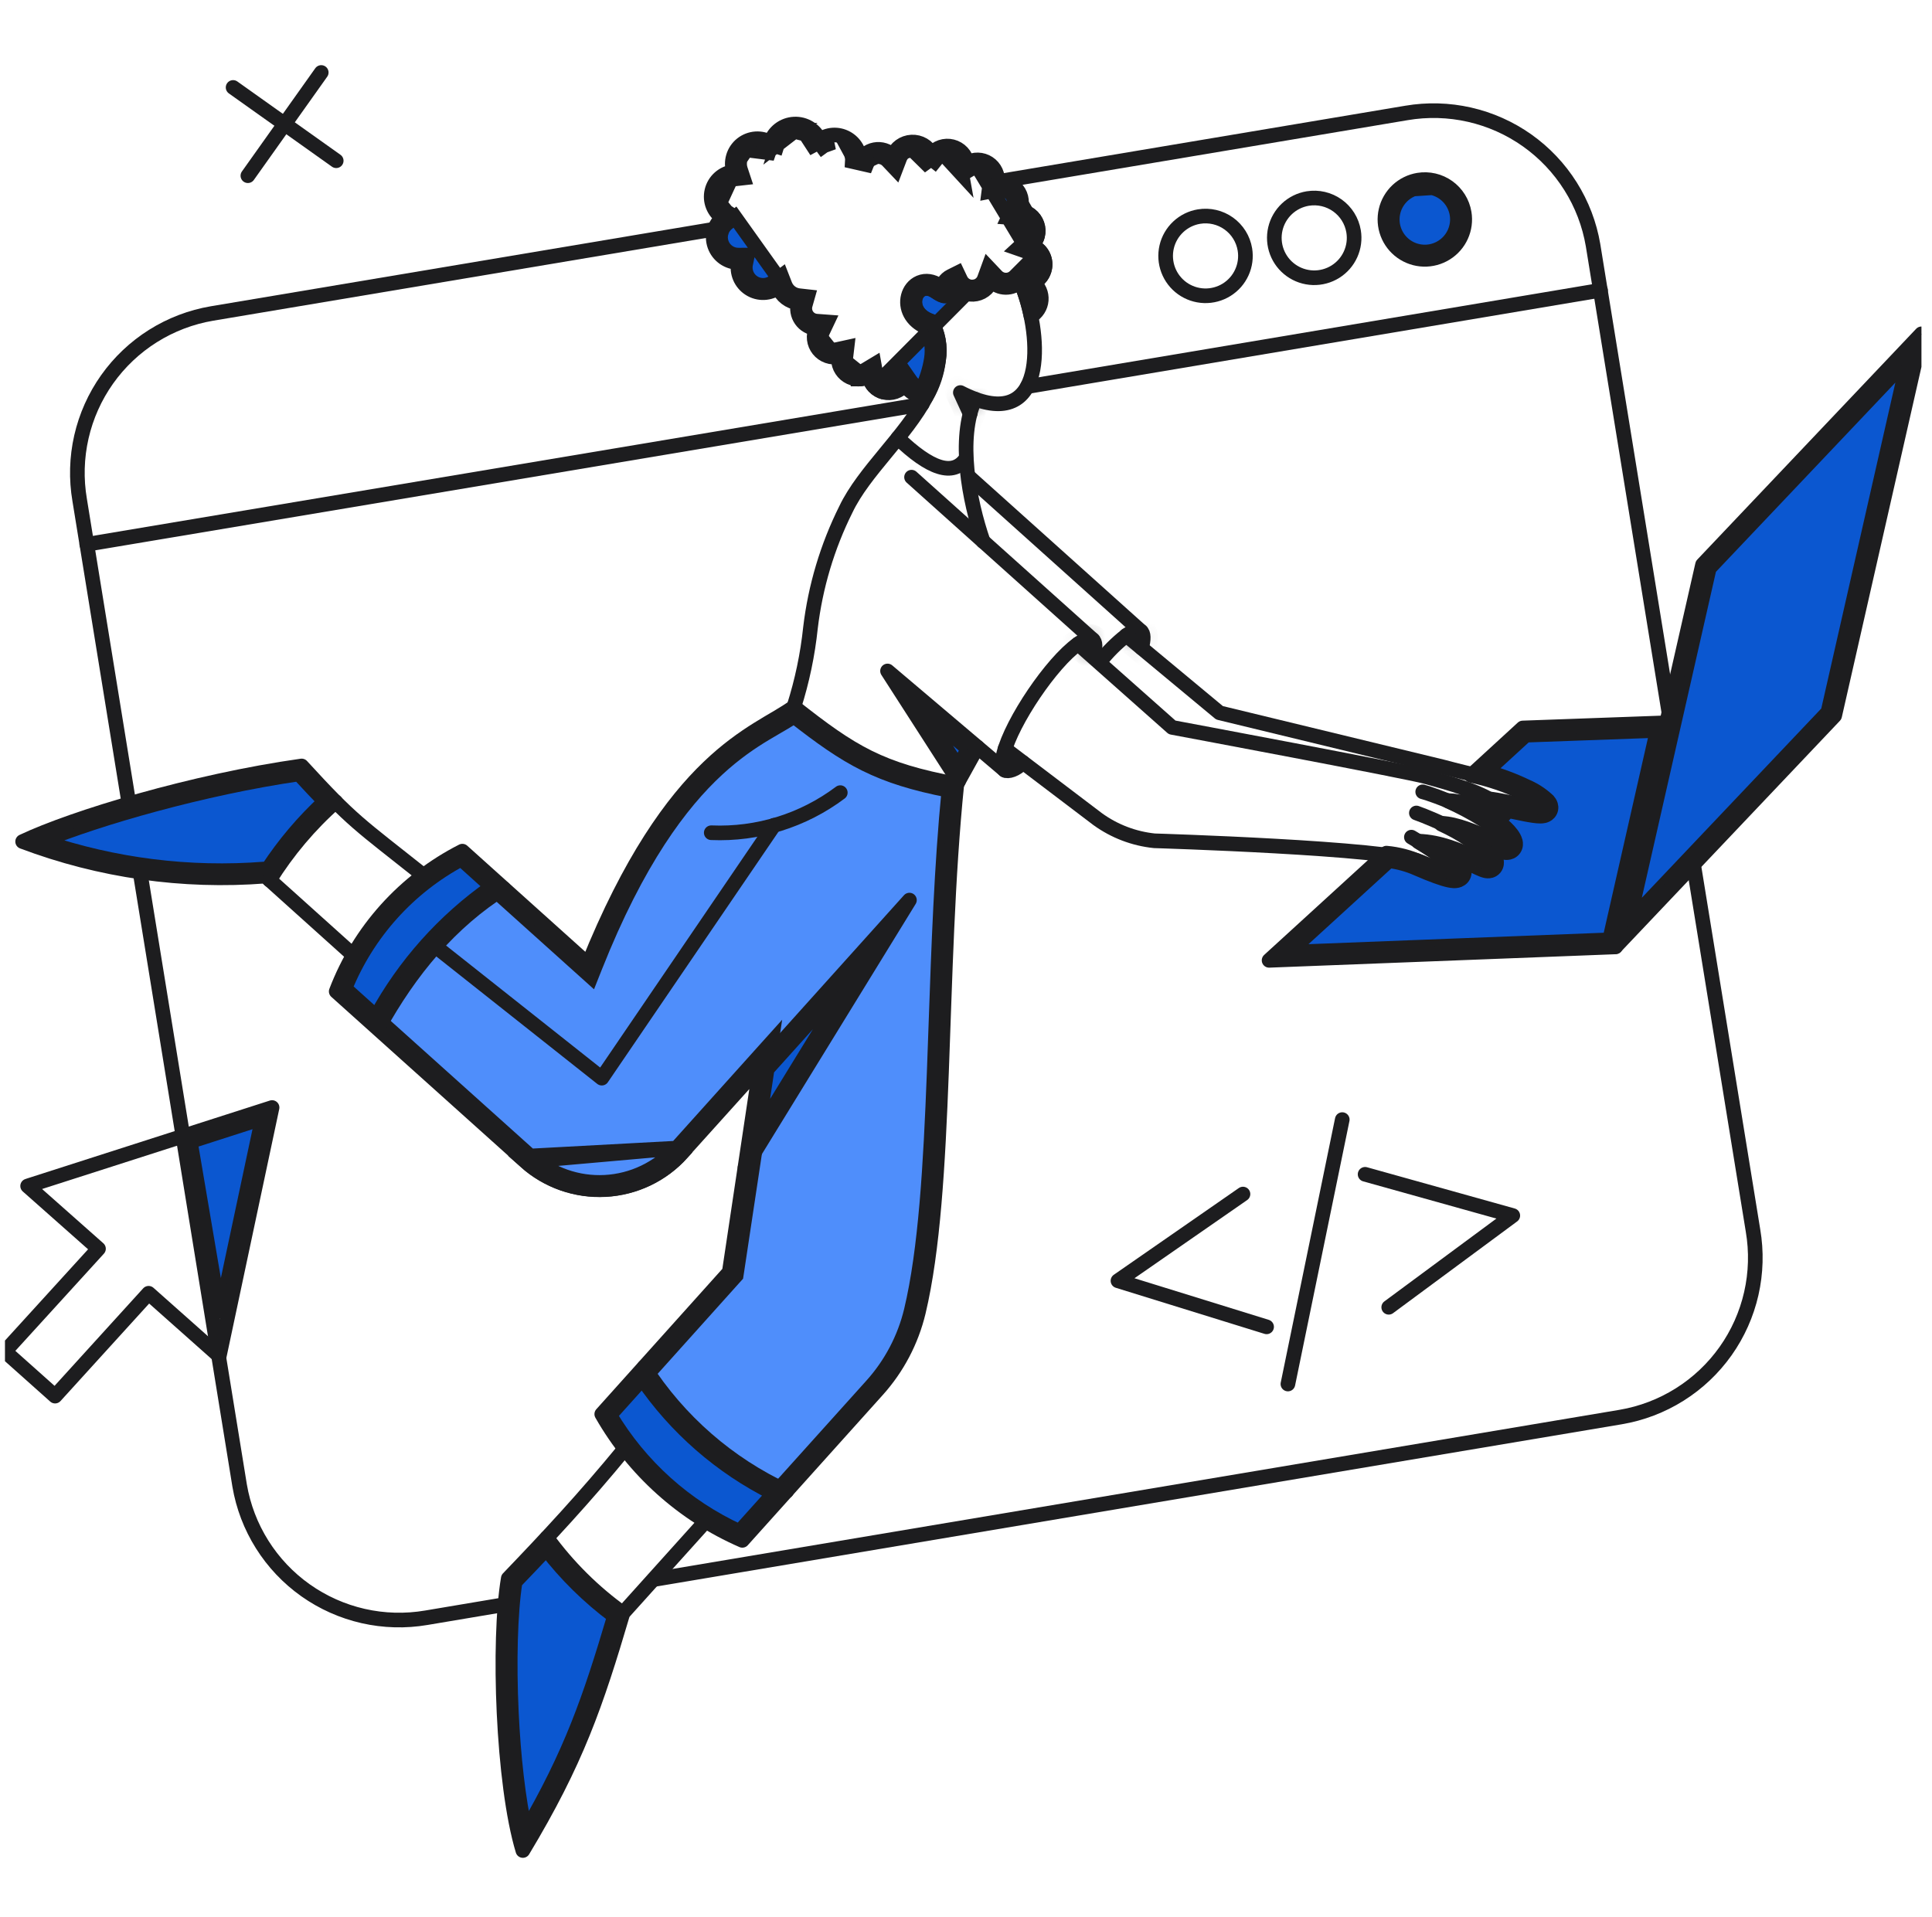 <svg width="132" height="131" viewBox="0 0 132 131" fill="none" xmlns="http://www.w3.org/2000/svg">
<g clip-path="url(#clip0_400_1283)">
<path d="M46.226 78.456L46.598 78.79C45.254 80.283 43.372 81.183 41.366 81.29C39.359 81.398 37.392 80.707 35.895 79.367L46.226 78.456ZM46.226 78.456C44.97 79.85 43.213 80.69 41.339 80.791L41.339 80.791C39.464 80.892 37.627 80.246 36.228 78.995M46.226 78.456L36.228 78.995M36.228 78.995C36.228 78.995 36.228 78.995 36.228 78.995L23.563 67.621C25.09 63.831 27.906 60.7 31.515 58.779L39.851 66.271L40.385 66.751L40.65 66.084C43.548 58.774 46.524 54.866 48.993 52.582C50.228 51.439 51.346 50.694 52.284 50.129C52.569 49.957 52.824 49.809 53.066 49.669C53.236 49.571 53.4 49.476 53.563 49.379C53.806 49.235 54.036 49.093 54.245 48.947C56.093 50.39 57.537 51.427 59.133 52.217C60.722 53.004 62.44 53.537 64.83 54.005C64.325 59.179 64.132 64.67 63.948 69.907C63.908 71.038 63.869 72.157 63.827 73.259C63.584 79.634 63.252 85.402 62.262 89.556C61.804 91.46 60.879 93.219 59.569 94.675L59.569 94.675L50.589 104.658C46.894 102.968 43.803 100.192 41.729 96.7L50.197 87.267L50.297 87.156L50.32 87.008L52.447 72.907L52.696 71.258L51.581 72.498L46.226 78.456L36.228 78.995Z" fill="#4F8EFB" stroke="#1D1D1F"/>
<path d="M130.388 24.479L124.892 48.661L111.284 63.013L116.78 38.831L130.388 24.479Z" fill="#0B57D0" stroke="#1D1D1F"/>
<mask id="path-3-inside-1_400_1283" fill="white">
<path d="M77.931 43.123C77.734 42.992 77.393 43.11 76.947 43.425L77.983 44.277C78.154 43.674 78.154 43.254 77.931 43.123Z"/>
</mask>
<path d="M77.931 43.123C77.734 42.992 77.393 43.11 76.947 43.425L77.983 44.277C78.154 43.674 78.154 43.254 77.931 43.123Z" fill="#0B57D0"/>
<path d="M77.931 43.123L77.376 43.955L77.4 43.971L77.424 43.985L77.931 43.123ZM76.947 43.425L76.371 42.608L75.299 43.364L76.312 44.197L76.947 43.425ZM77.983 44.277L77.347 45.049L78.527 46.02L78.945 44.55L77.983 44.277ZM78.486 42.291C78.021 41.981 77.524 42.061 77.231 42.153C76.924 42.251 76.63 42.424 76.371 42.608L77.523 44.242C77.611 44.18 77.683 44.135 77.74 44.105C77.798 44.073 77.828 44.062 77.834 44.06C77.843 44.057 77.8 44.073 77.72 44.07C77.632 44.067 77.504 44.04 77.376 43.955L78.486 42.291ZM76.312 44.197L77.347 45.049L78.618 43.505L77.582 42.653L76.312 44.197ZM78.945 44.55C79.042 44.208 79.116 43.837 79.104 43.49C79.094 43.176 78.997 42.59 78.438 42.261L77.424 43.985C77.265 43.892 77.178 43.76 77.138 43.666C77.103 43.584 77.105 43.536 77.105 43.556C77.106 43.572 77.105 43.617 77.091 43.7C77.078 43.78 77.056 43.881 77.021 44.004L78.945 44.55Z" fill="#1D1D1F" mask="url(#path-3-inside-1_400_1283)"/>
<path d="M68.974 52.038L69.082 52.118C69.06 52.128 69.038 52.137 69.017 52.145C69.001 52.151 68.987 52.156 68.973 52.16C68.972 52.147 68.972 52.134 68.972 52.119C68.972 52.094 68.972 52.066 68.974 52.038ZM68.841 52.179C68.841 52.179 68.843 52.179 68.846 52.18C68.843 52.18 68.841 52.179 68.841 52.179ZM68.994 52.293C68.994 52.293 68.994 52.292 68.993 52.29C68.994 52.292 68.994 52.293 68.994 52.293Z" fill="#0B57D0" stroke="#1D1D1F"/>
<mask id="path-6-inside-2_400_1283" fill="white">
<path d="M74.64 43.7C74.443 43.569 74.102 43.687 73.656 44.002L74.692 44.854C74.861 44.264 74.847 43.844 74.64 43.7Z"/>
</mask>
<path d="M74.64 43.7C74.443 43.569 74.102 43.687 73.656 44.002L74.692 44.854C74.861 44.264 74.847 43.844 74.64 43.7Z" fill="#0B57D0"/>
<path d="M74.64 43.7L75.211 42.879L75.203 42.873L75.195 42.868L74.64 43.7ZM73.656 44.002L73.079 43.184L72.008 43.94L73.021 44.774L73.656 44.002ZM74.692 44.854L74.056 45.626L75.233 46.594L75.653 45.13L74.692 44.854ZM75.195 42.868C74.73 42.558 74.233 42.637 73.94 42.73C73.633 42.827 73.339 43.001 73.079 43.184L74.233 44.819C74.32 44.757 74.392 44.712 74.449 44.681C74.507 44.65 74.537 44.639 74.543 44.637C74.552 44.634 74.509 44.65 74.429 44.647C74.341 44.644 74.213 44.617 74.085 44.532L75.195 42.868ZM73.021 44.774L74.056 45.626L75.327 44.082L74.291 43.229L73.021 44.774ZM75.653 45.13C75.753 44.781 75.821 44.414 75.806 44.068C75.793 43.756 75.699 43.218 75.211 42.879L74.069 44.521C73.93 44.424 73.861 44.306 73.832 44.232C73.805 44.166 73.807 44.13 73.808 44.151C73.809 44.169 73.808 44.215 73.796 44.292C73.784 44.368 73.763 44.463 73.731 44.578L75.653 45.13Z" fill="#1D1D1F" mask="url(#path-6-inside-2_400_1283)"/>
<path d="M50.526 104.657C46.831 102.967 43.739 100.19 41.665 96.699L43.89 94.224C46.164 97.558 49.255 100.253 52.867 102.054L50.526 104.657Z" fill="#0B57D0" stroke="#1D1D1F"/>
<path d="M66.144 51.173L65.46 52.415L62.878 48.404L66.144 51.173Z" fill="#0B57D0" stroke="#1D1D1F"/>
<mask id="path-10-inside-3_400_1283" fill="white">
<path d="M65.611 26.837L66.28 28.28L66.648 27.296L65.611 26.837Z"/>
</mask>
<path d="M65.611 26.837L66.28 28.28L66.648 27.296L65.611 26.837Z" fill="#0B57D0"/>
<path d="M65.611 26.837L66.016 25.923L63.586 24.847L64.704 27.258L65.611 26.837ZM66.28 28.28L65.373 28.701L66.38 30.871L67.217 28.63L66.28 28.28ZM66.648 27.296L67.585 27.646L67.914 26.763L67.053 26.382L66.648 27.296ZM64.704 27.258L65.373 28.701L67.188 27.859L66.519 26.416L64.704 27.258ZM67.217 28.63L67.585 27.646L65.711 26.946L65.344 27.93L67.217 28.63ZM67.053 26.382L66.016 25.923L65.207 27.752L66.243 28.211L67.053 26.382Z" fill="#1D1D1F" mask="url(#path-10-inside-3_400_1283)"/>
<path d="M51.76 77.438L52.413 73.059L58.836 65.92L51.76 77.438Z" fill="#0B57D0" stroke="#1D1D1F"/>
<path d="M34.938 117.025C34.775 113.575 34.864 110.186 35.195 108.094C35.92 107.338 36.629 106.597 37.322 105.858C38.657 107.592 40.224 109.135 41.981 110.442C40.294 116.135 39.018 119.817 35.904 125.168C35.404 122.98 35.078 120.004 34.938 117.025Z" fill="#0B57D0" stroke="#1D1D1F"/>
<path d="M18.305 59.375L18.295 59.365L18.08 59.382C12.937 59.786 7.771 59.135 2.897 57.474C6.708 55.909 13.83 53.845 20.422 52.886C21.118 53.639 21.69 54.252 22.198 54.773C20.718 56.143 19.411 57.689 18.305 59.375Z" fill="#0B57D0" stroke="#1D1D1F"/>
<path d="M23.566 67.546C25.096 63.758 27.911 60.629 31.517 58.705L33.618 60.6C30.33 62.905 27.621 65.941 25.704 69.469L23.566 67.546Z" fill="#0B57D0" stroke="#1D1D1F"/>
<path d="M70.891 18.215L70.892 18.214C70.927 18.014 70.89 17.808 70.786 17.632L70.786 17.631C70.683 17.456 70.52 17.322 70.327 17.255L69.541 16.981L70.153 16.416C70.277 16.3 70.365 16.151 70.407 15.986L70.407 15.986C70.448 15.822 70.44 15.65 70.384 15.49L70.384 15.489C70.328 15.33 70.227 15.189 70.092 15.085L70.397 14.689M70.891 18.215L66.803 11.427C66.966 11.431 67.125 11.48 67.262 11.569L67.536 11.151L67.262 11.569C67.398 11.659 67.506 11.784 67.575 11.933C67.643 12.081 67.669 12.245 67.648 12.405L67.56 13.094L68.242 12.959C68.401 12.927 68.567 12.941 68.72 12.997L68.72 12.997C68.873 13.054 69.007 13.152 69.107 13.28C69.208 13.409 69.271 13.562 69.289 13.723L69.289 13.725C69.307 13.885 69.28 14.049 69.211 14.197L68.903 14.854L69.626 14.908C69.796 14.921 69.957 14.982 70.092 15.086L70.397 14.689M70.891 18.215C70.867 18.356 70.809 18.489 70.724 18.605L70.724 18.605C70.638 18.721 70.526 18.815 70.398 18.88L70.152 19.005M70.891 18.215L70.152 19.005M70.397 14.689C70.32 14.63 70.238 14.58 70.152 14.539M70.397 14.689C70.608 14.852 70.768 15.073 70.856 15.325C70.944 15.577 70.957 15.849 70.892 16.108C70.869 16.198 70.838 16.284 70.799 16.367C70.752 16.346 70.705 16.328 70.657 16.311L70.492 16.783L70.831 17.15C70.869 17.116 70.904 17.08 70.939 17.042C71.048 17.138 71.142 17.251 71.217 17.378C71.381 17.656 71.44 17.983 71.384 18.301C71.346 18.519 71.257 18.725 71.125 18.903C71.096 18.943 71.065 18.98 71.032 19.017C71.001 18.988 70.969 18.961 70.936 18.935L70.624 19.326L70.851 19.772L70.152 14.539M70.152 19.005L69.876 18.356L69.352 18.881C69.269 18.964 69.17 19.03 69.061 19.075L69.061 19.075C68.951 19.119 68.835 19.141 68.716 19.14C68.599 19.138 68.482 19.113 68.375 19.066L68.374 19.066C68.267 19.018 68.169 18.95 68.088 18.864L67.532 18.277L67.255 19.037C67.196 19.199 67.09 19.341 66.949 19.444L66.949 19.444C66.81 19.547 66.642 19.606 66.469 19.614L70.152 19.005ZM59.713 26.408C59.648 26.338 59.591 26.263 59.542 26.183C59.568 26.169 59.594 26.154 59.62 26.138L59.363 25.71L58.871 25.798C58.876 25.827 58.882 25.857 58.889 25.886C58.804 25.9 58.719 25.907 58.633 25.906L58.641 25.406M59.713 26.408L66.469 19.614C66.295 19.622 66.122 19.578 65.974 19.489L65.974 19.489C65.825 19.4 65.706 19.268 65.632 19.112L65.413 18.651L64.957 18.878C64.767 18.973 64.608 19.116 64.494 19.294C64.429 19.395 64.381 19.505 64.35 19.619C64.299 19.588 64.241 19.551 64.174 19.505L64.174 19.505L64.17 19.503C63.73 19.206 63.249 19.131 62.825 19.309C62.417 19.48 62.155 19.846 62.053 20.239C61.85 21.019 62.239 21.935 63.292 22.366C63.63 23.033 63.75 23.791 63.632 24.533L63.632 24.533C63.518 25.251 63.297 25.947 62.978 26.598C62.877 26.564 62.779 26.52 62.686 26.465C62.499 26.355 62.337 26.205 62.213 26.027L61.825 25.471L61.409 26.005C61.305 26.139 61.164 26.239 61.004 26.295C60.844 26.35 60.671 26.358 60.507 26.317L60.507 26.317C60.343 26.277 60.194 26.189 60.078 26.066L60.078 26.066C59.962 25.942 59.885 25.788 59.855 25.622L59.727 24.907L59.105 25.281C58.965 25.365 58.804 25.408 58.641 25.406M59.713 26.408C59.895 26.602 60.129 26.739 60.387 26.803L59.713 26.408ZM58.641 25.406C58.478 25.403 58.318 25.355 58.181 25.266L58.181 25.266C58.044 25.177 57.934 25.052 57.865 24.905L57.865 24.905C57.795 24.757 57.769 24.593 57.788 24.431L57.87 23.734L57.184 23.884C57.025 23.919 56.859 23.908 56.705 23.853L58.641 25.406ZM70.152 14.539C70.141 14.567 70.129 14.595 70.116 14.622L69.663 14.409L69.701 13.911C69.731 13.913 69.761 13.916 69.791 13.92L70.152 14.539ZM65.719 11.915L65.592 11.207C65.562 11.039 65.485 10.885 65.37 10.761C65.254 10.637 65.105 10.549 64.941 10.508C64.776 10.466 64.604 10.473 64.443 10.527L65.719 11.915ZM65.719 11.915L66.339 11.548M65.719 11.915L66.339 11.548M66.339 11.548C66.48 11.465 66.64 11.423 66.803 11.427L66.339 11.548ZM63.547 11.426L63.197 10.725C63.115 10.562 62.987 10.426 62.83 10.334C62.672 10.241 62.49 10.197 62.307 10.206L63.547 11.426ZM63.547 11.426L64.035 10.813M63.547 11.426L64.035 10.813M64.035 10.813C64.141 10.681 64.282 10.581 64.443 10.527L64.035 10.813ZM61.801 10.385L61.8 10.385C61.653 10.492 61.539 10.64 61.474 10.811L61.191 11.553L60.644 10.977C60.543 10.871 60.417 10.792 60.278 10.747C60.139 10.702 59.99 10.693 59.846 10.721L61.801 10.385ZM61.801 10.385C61.949 10.277 62.125 10.215 62.307 10.206L61.801 10.385ZM59.455 10.905L59.455 10.905C59.342 10.998 59.254 11.118 59.2 11.255L58.237 11.035C58.253 10.802 58.202 10.57 58.09 10.365L59.455 10.905ZM59.455 10.905C59.568 10.812 59.702 10.749 59.846 10.721L59.455 10.905ZM55.785 10.33L55.536 9.757C55.431 9.515 55.255 9.311 55.031 9.171L55.785 10.33ZM55.785 10.33L56.29 9.962M55.785 10.33L56.29 9.962M56.29 9.962C56.478 9.824 56.703 9.743 56.936 9.728L56.29 9.962ZM52.921 10.484L52.378 10.156C52.165 10.027 51.917 9.967 51.669 9.983C51.421 9.999 51.184 10.091 50.989 10.245L52.921 10.484ZM52.921 10.484L53.113 9.88M52.921 10.484L53.113 9.88M53.113 9.88C53.193 9.628 53.347 9.407 53.556 9.246C53.765 9.085 54.018 8.992 54.282 8.978L53.113 9.88ZM50.581 10.849L50.581 10.849C50.51 11.088 50.514 11.342 50.591 11.578L50.784 12.162L50.173 12.231C49.924 12.259 49.689 12.364 49.501 12.53L49.501 12.53C49.314 12.696 49.182 12.916 49.124 13.159L49.124 13.16C49.066 13.403 49.084 13.659 49.177 13.892L50.581 10.849ZM50.581 10.849C50.652 10.611 50.794 10.4 50.989 10.246L50.581 10.849ZM50.214 14.836L49.681 15.267C49.485 15.426 49.343 15.642 49.275 15.885L49.274 15.885C49.206 16.128 49.215 16.386 49.3 16.624L49.3 16.624C49.384 16.862 49.541 17.067 49.748 17.212C49.954 17.358 50.201 17.435 50.454 17.434L51.072 17.431L50.945 18.036C50.894 18.278 50.919 18.53 51.016 18.758L51.016 18.758C51.112 18.986 51.276 19.179 51.485 19.311L51.485 19.311C51.694 19.444 51.939 19.509 52.186 19.498C52.434 19.488 52.672 19.402 52.87 19.253L53.397 18.854L53.637 19.47C53.715 19.668 53.844 19.841 54.013 19.971C54.181 20.1 54.382 20.181 54.593 20.205L55.179 20.271L55.018 20.838C54.983 20.963 54.976 21.093 54.998 21.221L54.998 21.221C55.019 21.349 55.069 21.47 55.143 21.576L55.143 21.576C55.217 21.682 55.314 21.77 55.426 21.834C55.539 21.898 55.664 21.936 55.793 21.946L56.519 22L56.208 22.658C56.138 22.806 56.111 22.97 56.13 23.132L50.214 14.836ZM50.214 14.836L49.641 14.461M50.214 14.836L49.641 14.461M49.641 14.461C49.431 14.323 49.269 14.124 49.177 13.892L49.641 14.461ZM70.572 20.055C70.613 20.151 70.637 20.253 70.643 20.357C70.6 20.215 70.555 20.074 70.508 19.934C70.532 19.973 70.553 20.013 70.572 20.055L70.572 20.055ZM56.705 23.853C56.551 23.799 56.416 23.702 56.314 23.575L56.314 23.574C56.213 23.447 56.149 23.294 56.13 23.132L56.705 23.853ZM54.282 8.978C54.545 8.965 54.807 9.032 55.031 9.171L54.282 8.978Z" fill="#0B57D0" stroke="#1D1D1F"/>
<path d="M96.563 12.915L96.563 12.915C96.151 13.071 95.794 13.344 95.538 13.703C95.282 14.06 95.138 14.486 95.124 14.926C95.109 15.365 95.226 15.799 95.459 16.173C95.692 16.546 96.03 16.843 96.431 17.024C96.833 17.205 97.279 17.264 97.713 17.192C98.295 17.094 98.814 16.77 99.158 16.29C99.501 15.81 99.641 15.214 99.545 14.632C99.473 14.198 99.274 13.796 98.973 13.475C98.671 13.154 98.281 12.93 97.853 12.83L96.563 12.915ZM96.563 12.915C96.975 12.76 97.423 12.73 97.853 12.83L96.563 12.915Z" fill="#0B57D0" stroke="#1D1D1F"/>
<path d="M15.034 89.998L13.001 78.005L17.921 76.422L15.034 89.998Z" fill="#0B57D0" stroke="#1D1D1F"/>
<path d="M98.477 56.316L98.473 56.305" stroke="#1D1D1F"/>
<path d="M113.222 49.914L109.974 64.222L88.054 65.072L94.896 58.819C95.563 58.901 96.215 59.083 96.83 59.357L96.83 59.357L96.835 59.36C97.834 59.793 98.539 60.047 98.985 60.144C99.099 60.168 99.21 60.186 99.313 60.191C99.406 60.195 99.54 60.191 99.672 60.138C99.83 60.075 99.997 59.93 100.037 59.692C100.068 59.504 100.001 59.349 99.96 59.27C99.874 59.103 99.721 58.94 99.572 58.8C99.487 58.72 99.389 58.636 99.282 58.548C99.704 58.708 100.088 58.883 100.421 59.04C100.497 59.076 100.572 59.112 100.645 59.147C100.778 59.211 100.903 59.271 101.011 59.32C101.169 59.392 101.344 59.468 101.493 59.501C101.559 59.515 101.7 59.542 101.853 59.495C101.942 59.468 102.041 59.415 102.121 59.32C102.201 59.225 102.235 59.12 102.247 59.033C102.269 58.88 102.227 58.746 102.201 58.674C102.17 58.589 102.126 58.5 102.078 58.412C101.972 58.218 101.837 58.032 101.681 57.855C102.07 58.024 102.446 58.182 102.706 58.237C102.785 58.254 102.892 58.271 103.004 58.261C103.113 58.251 103.316 58.205 103.451 58.008C103.582 57.818 103.559 57.618 103.536 57.515C103.51 57.405 103.462 57.302 103.414 57.216L103.413 57.213C103.242 56.91 102.961 56.621 102.653 56.36C102.435 56.176 102.189 55.993 101.928 55.815C101.969 55.822 102.008 55.827 102.045 55.832C102.123 55.842 102.204 55.849 102.28 55.85C102.345 55.85 102.453 55.848 102.563 55.81C102.668 55.774 102.897 55.651 102.936 55.373C103.059 55.398 103.183 55.424 103.307 55.451C103.596 55.512 103.885 55.573 104.159 55.627C104.566 55.706 104.97 55.774 105.246 55.772C105.319 55.772 105.405 55.766 105.491 55.746C105.565 55.729 105.714 55.684 105.832 55.549C105.981 55.379 105.992 55.17 105.946 55.013C105.908 54.884 105.833 54.786 105.781 54.727L105.764 54.707L105.745 54.69C105.321 54.295 104.831 53.976 104.299 53.748C103.411 53.322 102.487 52.978 101.539 52.719L104.242 50.238L113.222 49.914ZM99.375 59.192C99.375 59.192 99.373 59.192 99.37 59.192L99.375 59.192ZM101.263 59.024C101.263 59.024 101.262 59.022 101.261 59.017C101.263 59.022 101.263 59.024 101.263 59.024ZM101.71 58.525C101.71 58.524 101.709 58.524 101.708 58.524C101.717 58.525 101.718 58.526 101.71 58.525Z" fill="#0B57D0" stroke="#1D1D1F"/>
<path d="M125.349 48.906L110.393 64.68L116.323 38.586L131.28 22.812L125.349 48.906Z" stroke="#1D1D1F" stroke-linejoin="round"/>
<path d="M104.04 49.745L100.51 52.984C101.749 53.246 102.951 53.655 104.092 54.203C104.576 54.409 105.02 54.697 105.404 55.056C105.942 55.672 103.056 54.793 101.639 54.636H101.626C101.912 54.787 102.173 54.981 102.4 55.213C102.865 55.745 99.305 54.541 98.989 54.767C100.353 55.383 102.465 56.55 102.977 57.459C103.581 58.547 100.484 56.383 98.477 56.317C99.749 56.907 101.14 57.734 101.639 58.652C102.321 59.894 99.855 57.617 96.916 57.524H96.903C99.71 59.229 101.022 60.63 97.034 58.901C96.302 58.574 95.522 58.37 94.725 58.298L86.708 65.624L110.377 64.706L113.854 49.391L104.04 49.745Z" stroke="#1D1D1F" stroke-linejoin="round"/>
<path d="M71.384 18.301C71.44 17.983 71.381 17.656 71.217 17.378C71.054 17.1 70.796 16.889 70.492 16.783C70.688 16.602 70.827 16.367 70.892 16.108C70.957 15.849 70.944 15.577 70.856 15.325C70.768 15.073 70.608 14.852 70.397 14.689C70.185 14.527 69.93 14.429 69.663 14.409C69.772 14.178 69.814 13.921 69.785 13.668C69.757 13.414 69.659 13.173 69.501 12.972C69.344 12.771 69.134 12.617 68.894 12.529C68.654 12.44 68.395 12.419 68.144 12.469C68.177 12.214 68.137 11.956 68.029 11.723C67.921 11.49 67.751 11.292 67.536 11.151C67.321 11.011 67.071 10.933 66.815 10.927C66.558 10.921 66.305 10.987 66.084 11.118C66.037 10.857 65.916 10.614 65.735 10.42C65.554 10.226 65.321 10.088 65.063 10.023C64.806 9.958 64.535 9.968 64.283 10.053C64.031 10.138 63.809 10.294 63.644 10.502C63.519 10.252 63.324 10.043 63.082 9.902C62.84 9.761 62.562 9.693 62.283 9.707C62.003 9.721 61.733 9.816 61.507 9.98C61.28 10.145 61.107 10.371 61.007 10.633C60.848 10.466 60.65 10.341 60.431 10.271C60.212 10.201 59.978 10.186 59.752 10.23C59.526 10.273 59.314 10.373 59.136 10.52C58.959 10.666 58.821 10.855 58.736 11.069C58.758 10.741 58.687 10.414 58.529 10.125C58.372 9.837 58.135 9.599 57.847 9.44C57.56 9.281 57.232 9.208 56.904 9.229C56.576 9.25 56.261 9.364 55.995 9.558C55.85 9.222 55.605 8.939 55.295 8.747C54.984 8.554 54.622 8.46 54.257 8.479C53.891 8.497 53.54 8.627 53.251 8.85C52.961 9.074 52.747 9.38 52.636 9.728C52.336 9.547 51.987 9.461 51.637 9.484C51.287 9.507 50.952 9.636 50.677 9.854C50.403 10.073 50.202 10.37 50.102 10.707C50.002 11.043 50.007 11.401 50.117 11.734C49.765 11.774 49.435 11.921 49.17 12.155C48.905 12.39 48.719 12.7 48.638 13.043C48.555 13.387 48.581 13.748 48.712 14.076C48.843 14.405 49.071 14.685 49.367 14.879C49.09 15.103 48.889 15.407 48.793 15.75C48.697 16.092 48.709 16.456 48.829 16.792C48.948 17.127 49.169 17.417 49.46 17.622C49.752 17.826 50.099 17.935 50.456 17.934C50.384 18.276 50.419 18.631 50.555 18.953C50.691 19.275 50.922 19.547 51.218 19.734C51.513 19.921 51.858 20.013 52.207 19.998C52.557 19.983 52.893 19.863 53.172 19.652C53.282 19.934 53.467 20.182 53.708 20.367C53.949 20.552 54.236 20.668 54.537 20.702C54.482 20.898 54.471 21.104 54.505 21.304C54.538 21.505 54.617 21.695 54.733 21.862C54.85 22.029 55.002 22.168 55.179 22.268C55.356 22.369 55.553 22.429 55.756 22.445C55.647 22.677 55.604 22.934 55.633 23.189C55.663 23.444 55.763 23.685 55.923 23.886C56.083 24.087 56.296 24.238 56.538 24.324C56.779 24.41 57.041 24.427 57.291 24.372C57.261 24.627 57.303 24.885 57.412 25.118C57.522 25.35 57.694 25.547 57.91 25.686C58.126 25.826 58.376 25.901 58.633 25.906C58.89 25.91 59.143 25.842 59.363 25.71C59.41 25.971 59.531 26.214 59.713 26.408C59.895 26.602 60.129 26.739 60.387 26.803C60.645 26.866 60.916 26.854 61.168 26.767C61.419 26.68 61.64 26.522 61.803 26.313C61.968 26.55 62.183 26.749 62.432 26.896C62.681 27.043 62.959 27.135 63.246 27.165C63.686 26.372 63.983 25.508 64.125 24.612C64.271 23.7 64.101 22.765 63.642 21.963C61.687 21.32 62.566 19.026 63.891 19.917C64.521 20.35 64.76 20.322 64.81 19.904C64.813 19.783 64.85 19.666 64.915 19.564C64.98 19.462 65.072 19.38 65.18 19.326C65.296 19.572 65.483 19.778 65.717 19.918C65.95 20.058 66.22 20.126 66.492 20.113C66.764 20.101 67.026 20.008 67.245 19.847C67.465 19.686 67.632 19.464 67.725 19.208C67.852 19.342 68.005 19.449 68.174 19.523C68.343 19.598 68.525 19.637 68.71 19.64C68.895 19.642 69.078 19.607 69.249 19.538C69.42 19.468 69.576 19.365 69.706 19.234C70.031 19.998 70.277 20.794 70.441 21.608C70.638 21.497 70.805 21.339 70.926 21.149C71.049 20.958 71.122 20.741 71.14 20.515C71.158 20.29 71.12 20.064 71.031 19.857C70.941 19.649 70.801 19.467 70.624 19.326C70.822 19.226 70.993 19.081 71.125 18.903C71.257 18.725 71.346 18.519 71.384 18.301Z" stroke="#1D1D1F" stroke-linejoin="round"/>
<path d="M70.19 26.418L109.353 19.835" stroke="#1D1D1F" stroke-linecap="round" stroke-linejoin="round"/>
<path d="M5.928 37.196L63 27.624" stroke="#1D1D1F" stroke-linecap="round" stroke-linejoin="round"/>
<path d="M66.202 32.581L77.944 43.123" stroke="#1D1D1F" stroke-linecap="round" stroke-linejoin="round"/>
<path d="M77.997 44.277C78.154 43.687 78.155 43.266 77.944 43.123C77.748 42.991 77.392 43.108 76.947 43.425C76.281 43.95 75.678 44.553 75.152 45.219" stroke="#1D1D1F" stroke-linecap="round" stroke-linejoin="round"/>
<path d="M28.927 59.815C24.493 56.288 24.125 56.183 20.609 52.341C13.183 53.39 5.01 55.868 1.546 57.507C6.833 59.504 12.496 60.31 18.13 59.868L24.152 65.283" stroke="#1D1D1F" stroke-linecap="round" stroke-linejoin="round"/>
<path d="M62.279 32.607L74.651 43.7" stroke="#1D1D1F" stroke-linecap="round" stroke-linejoin="round"/>
<path d="M68.642 52.63L60.639 45.85L65.486 53.388" stroke="#1D1D1F" stroke-linecap="round" stroke-linejoin="round"/>
<path d="M97.204 54.109C97.688 54.214 102.114 55.759 103.043 57.413C103.664 58.514 100.524 56.325 98.49 56.259" stroke="#1D1D1F" stroke-linecap="round" stroke-linejoin="round"/>
<path d="M96.771 55.554C98.004 55.999 100.928 57.233 101.691 58.622C102.382 59.882 99.896 57.573 96.916 57.481" stroke="#1D1D1F" stroke-linecap="round" stroke-linejoin="round"/>
<path d="M96.43 57.206C99.553 59.029 101.273 60.716 97.034 58.884C94.843 57.938 78.873 57.455 78.873 57.455C77.471 57.31 76.133 56.799 74.992 55.972L68.668 51.173" stroke="#1D1D1F" stroke-linecap="round" stroke-linejoin="round"/>
<path d="M73.654 44.002L80.083 49.706C80.083 49.706 96.194 52.721 97.427 53.074C98.66 53.425 101.614 54.174 102.478 55.158C102.938 55.682 100.407 54.778 98.87 54.7" stroke="#1D1D1F" stroke-linecap="round" stroke-linejoin="round"/>
<path d="M74.704 44.854C74.861 44.264 74.862 43.843 74.651 43.7C74.455 43.567 74.099 43.685 73.654 44.002C71.839 45.293 69.141 49.295 68.576 51.489C68.438 52.027 68.463 52.512 68.642 52.63C68.849 52.768 69.442 52.603 69.885 52.105" stroke="#1D1D1F" stroke-linecap="round" stroke-linejoin="round"/>
<path d="M48.595 56.904C51.762 57.038 54.878 56.069 57.411 54.164" stroke="#1D1D1F" stroke-linecap="round" stroke-linejoin="round"/>
<path d="M65.375 53.587L66.779 51.056" stroke="#1D1D1F" stroke-linecap="round" stroke-linejoin="round"/>
<path d="M65.992 31.334C65.126 32.593 63.538 32.042 61.347 29.931" stroke="#1D1D1F" stroke-linecap="round" stroke-linejoin="round"/>
<path d="M51.938 72.85L62.135 61.507L50.904 79.785" stroke="#1D1D1F" stroke-linecap="round" stroke-linejoin="round"/>
<path d="M35.895 79.353C36.635 80.018 37.5 80.53 38.438 80.861C39.377 81.192 40.372 81.334 41.366 81.281C42.36 81.227 43.334 80.978 44.231 80.549C45.129 80.119 45.933 79.516 46.598 78.776L51.936 72.85L49.825 86.929L41.114 96.632C43.3 100.468 46.669 103.494 50.718 105.259L59.941 94.992C61.306 93.475 62.271 91.64 62.748 89.655C64.757 81.236 64.074 66.367 65.373 53.583C60.151 52.612 58.222 51.432 54.247 48.298C51.678 50.175 45.945 51.568 40.183 65.886L31.591 58.163C27.628 60.179 24.555 63.595 22.971 67.748L35.895 79.353Z" stroke="#1D1D1F" stroke-linecap="round" stroke-linejoin="round"/>
<path d="M66.63 27.276C66.282 27.146 65.943 26.995 65.615 26.824L66.281 28.273" stroke="#1D1D1F" stroke-linecap="round" stroke-linejoin="round"/>
<path d="M67.173 36.999C66.206 34.211 65.404 29.948 66.626 27.276C71.594 29.097 71.174 22.66 69.718 19.258M54.246 48.289C54.804 46.536 55.182 44.73 55.374 42.9C55.709 40.084 56.526 37.348 57.791 34.81C59.027 32.214 61.865 29.821 63.316 27.06C63.75 26.302 64.026 25.463 64.127 24.595C64.273 23.683 64.103 22.748 63.644 21.946C61.689 21.304 62.572 19.004 63.893 19.901C64.525 20.331 64.772 20.307 64.811 19.888C64.847 19.667 64.891 19.457 64.943 19.258" stroke="#1D1D1F" stroke-linecap="round" stroke-linejoin="round"/>
<path d="M44.016 93.409C46.389 97.104 49.766 100.047 53.752 101.893" stroke="#1D1D1F" stroke-linecap="round" stroke-linejoin="round"/>
<path d="M25.831 70.279C28.036 66.276 30.791 62.989 34.412 60.707" stroke="#1D1D1F" stroke-linecap="round" stroke-linejoin="round"/>
<path d="M42.678 99.009C39.906 102.39 37.426 105.045 34.727 107.86C34.005 112.121 34.346 121.903 35.724 126.453C39.384 120.369 40.71 116.501 42.56 110.235L48.176 103.994" stroke="#1D1D1F" stroke-linecap="round" stroke-linejoin="round"/>
<path d="M18.419 60.13C19.657 58.142 21.177 56.345 22.932 54.793" stroke="#1D1D1F" stroke-linecap="round" stroke-linejoin="round"/>
<path d="M101.691 54.583C103.121 54.728 106.031 55.619 105.496 55.003C105.107 54.641 104.659 54.348 104.171 54.138C102.32 53.233 100.55 52.944 98.582 52.407L83.321 48.709L76.953 43.419" stroke="#1D1D1F" stroke-linecap="round" stroke-linejoin="round"/>
<path d="M52.885 56.393L41.116 73.675L29.741 64.667" stroke="#1D1D1F" stroke-linecap="round" stroke-linejoin="round"/>
<path d="M85.055 17.042C85.144 17.574 85.072 18.12 84.849 18.611C84.628 19.102 84.264 19.516 83.807 19.801C83.35 20.085 82.817 20.228 82.279 20.211C81.739 20.194 81.218 20.017 80.779 19.704C80.341 19.39 80.005 18.954 79.815 18.45C79.625 17.945 79.588 17.396 79.71 16.871C79.832 16.346 80.108 15.869 80.501 15.501C80.894 15.132 81.388 14.888 81.919 14.8C82.633 14.682 83.364 14.852 83.952 15.273C84.539 15.693 84.936 16.329 85.055 17.042Z" stroke="#1D1D1F" stroke-linecap="round" stroke-linejoin="round"/>
<path d="M92.481 15.81C92.57 16.341 92.498 16.887 92.275 17.378C92.054 17.869 91.691 18.283 91.233 18.568C90.776 18.853 90.243 18.996 89.705 18.979C89.165 18.961 88.644 18.785 88.206 18.471C87.767 18.158 87.431 17.721 87.241 17.217C87.051 16.713 87.014 16.163 87.136 15.639C87.258 15.114 87.534 14.637 87.927 14.268C88.32 13.899 88.814 13.656 89.346 13.567C90.059 13.45 90.789 13.619 91.378 14.04C91.965 14.46 92.362 15.097 92.481 15.81Z" stroke="#1D1D1F" stroke-linecap="round" stroke-linejoin="round"/>
<path d="M100.038 14.551C100.126 15.082 100.055 15.628 99.832 16.119C99.611 16.61 99.247 17.024 98.79 17.309C98.332 17.594 97.8 17.737 97.261 17.72C96.722 17.703 96.201 17.526 95.762 17.212C95.324 16.899 94.988 16.462 94.798 15.958C94.608 15.454 94.571 14.905 94.693 14.38C94.815 13.855 95.091 13.378 95.483 13.009C95.877 12.641 96.371 12.397 96.902 12.309C97.616 12.191 98.347 12.36 98.935 12.781C99.523 13.201 99.92 13.838 100.038 14.551Z" stroke="#1D1D1F" stroke-linecap="round" stroke-linejoin="round"/>
<path d="M21.948 4.953L16.936 12.007" stroke="#1D1D1F" stroke-linecap="round" stroke-linejoin="round"/>
<path d="M22.971 10.984L15.926 5.975" stroke="#1D1D1F" stroke-linecap="round" stroke-linejoin="round"/>
<path d="M2.045 80.992L1.888 81.044L6.729 85.332L0.339 92.347L3.764 95.403L10.153 88.374L14.981 92.663L18.589 75.682L2.045 80.992Z" stroke="#1D1D1F" stroke-linecap="round" stroke-linejoin="round"/>
<path d="M86.538 90.669L76.383 87.522L84.924 81.595" stroke="#1D1D1F" stroke-linecap="round" stroke-linejoin="round"/>
<path d="M94.882 89.332L103.358 83.064L93.268 80.245" stroke="#1D1D1F" stroke-linecap="round" stroke-linejoin="round"/>
<path d="M91.707 76.507L87.994 94.576" stroke="#1D1D1F" stroke-linecap="round" stroke-linejoin="round"/>
<path d="M9.566 59.572L16.372 101.513C16.615 102.944 17.138 104.312 17.911 105.54C18.683 106.768 19.691 107.833 20.875 108.672C22.059 109.51 23.398 110.108 24.813 110.43C26.229 110.752 27.694 110.792 29.125 110.548L34.581 109.63" stroke="#1D1D1F" stroke-linecap="round" stroke-linejoin="round"/>
<path d="M115.717 59.115L119.771 84.087C120.015 85.517 119.975 86.981 119.653 88.396C119.331 89.811 118.733 91.148 117.894 92.332C117.054 93.515 115.989 94.522 114.76 95.294C113.531 96.067 112.162 96.589 110.731 96.832L44.655 107.938" stroke="#1D1D1F" stroke-linecap="round" stroke-linejoin="round"/>
<path d="M48.845 15.652L14.483 21.422C13.052 21.665 11.682 22.188 10.453 22.96C9.224 23.732 8.16 24.739 7.32 25.922C6.481 27.106 5.883 28.444 5.561 29.858C5.239 31.273 5.199 32.737 5.443 34.167L8.809 54.908" stroke="#1D1D1F" stroke-linecap="round" stroke-linejoin="round"/>
<path d="M68.156 12.409L96.089 7.719C97.52 7.475 98.985 7.515 100.401 7.837C101.816 8.159 103.154 8.756 104.339 9.595C105.523 10.434 106.53 11.498 107.303 12.727C108.076 13.955 108.599 15.323 108.842 16.754L114.021 48.667" stroke="#1D1D1F" stroke-linecap="round" stroke-linejoin="round"/>
<path d="M37.364 105.08C38.809 107.064 40.563 108.804 42.559 110.233" stroke="#1D1D1F" stroke-linecap="round" stroke-linejoin="round"/>
</g>
<defs>
<clipPath id="clip0_400_1283">
<rect width="130.94" height="130.866" fill="white" transform="translate(0.339 -1.52588e-05)"/>
</clipPath>
</defs>
</svg>
